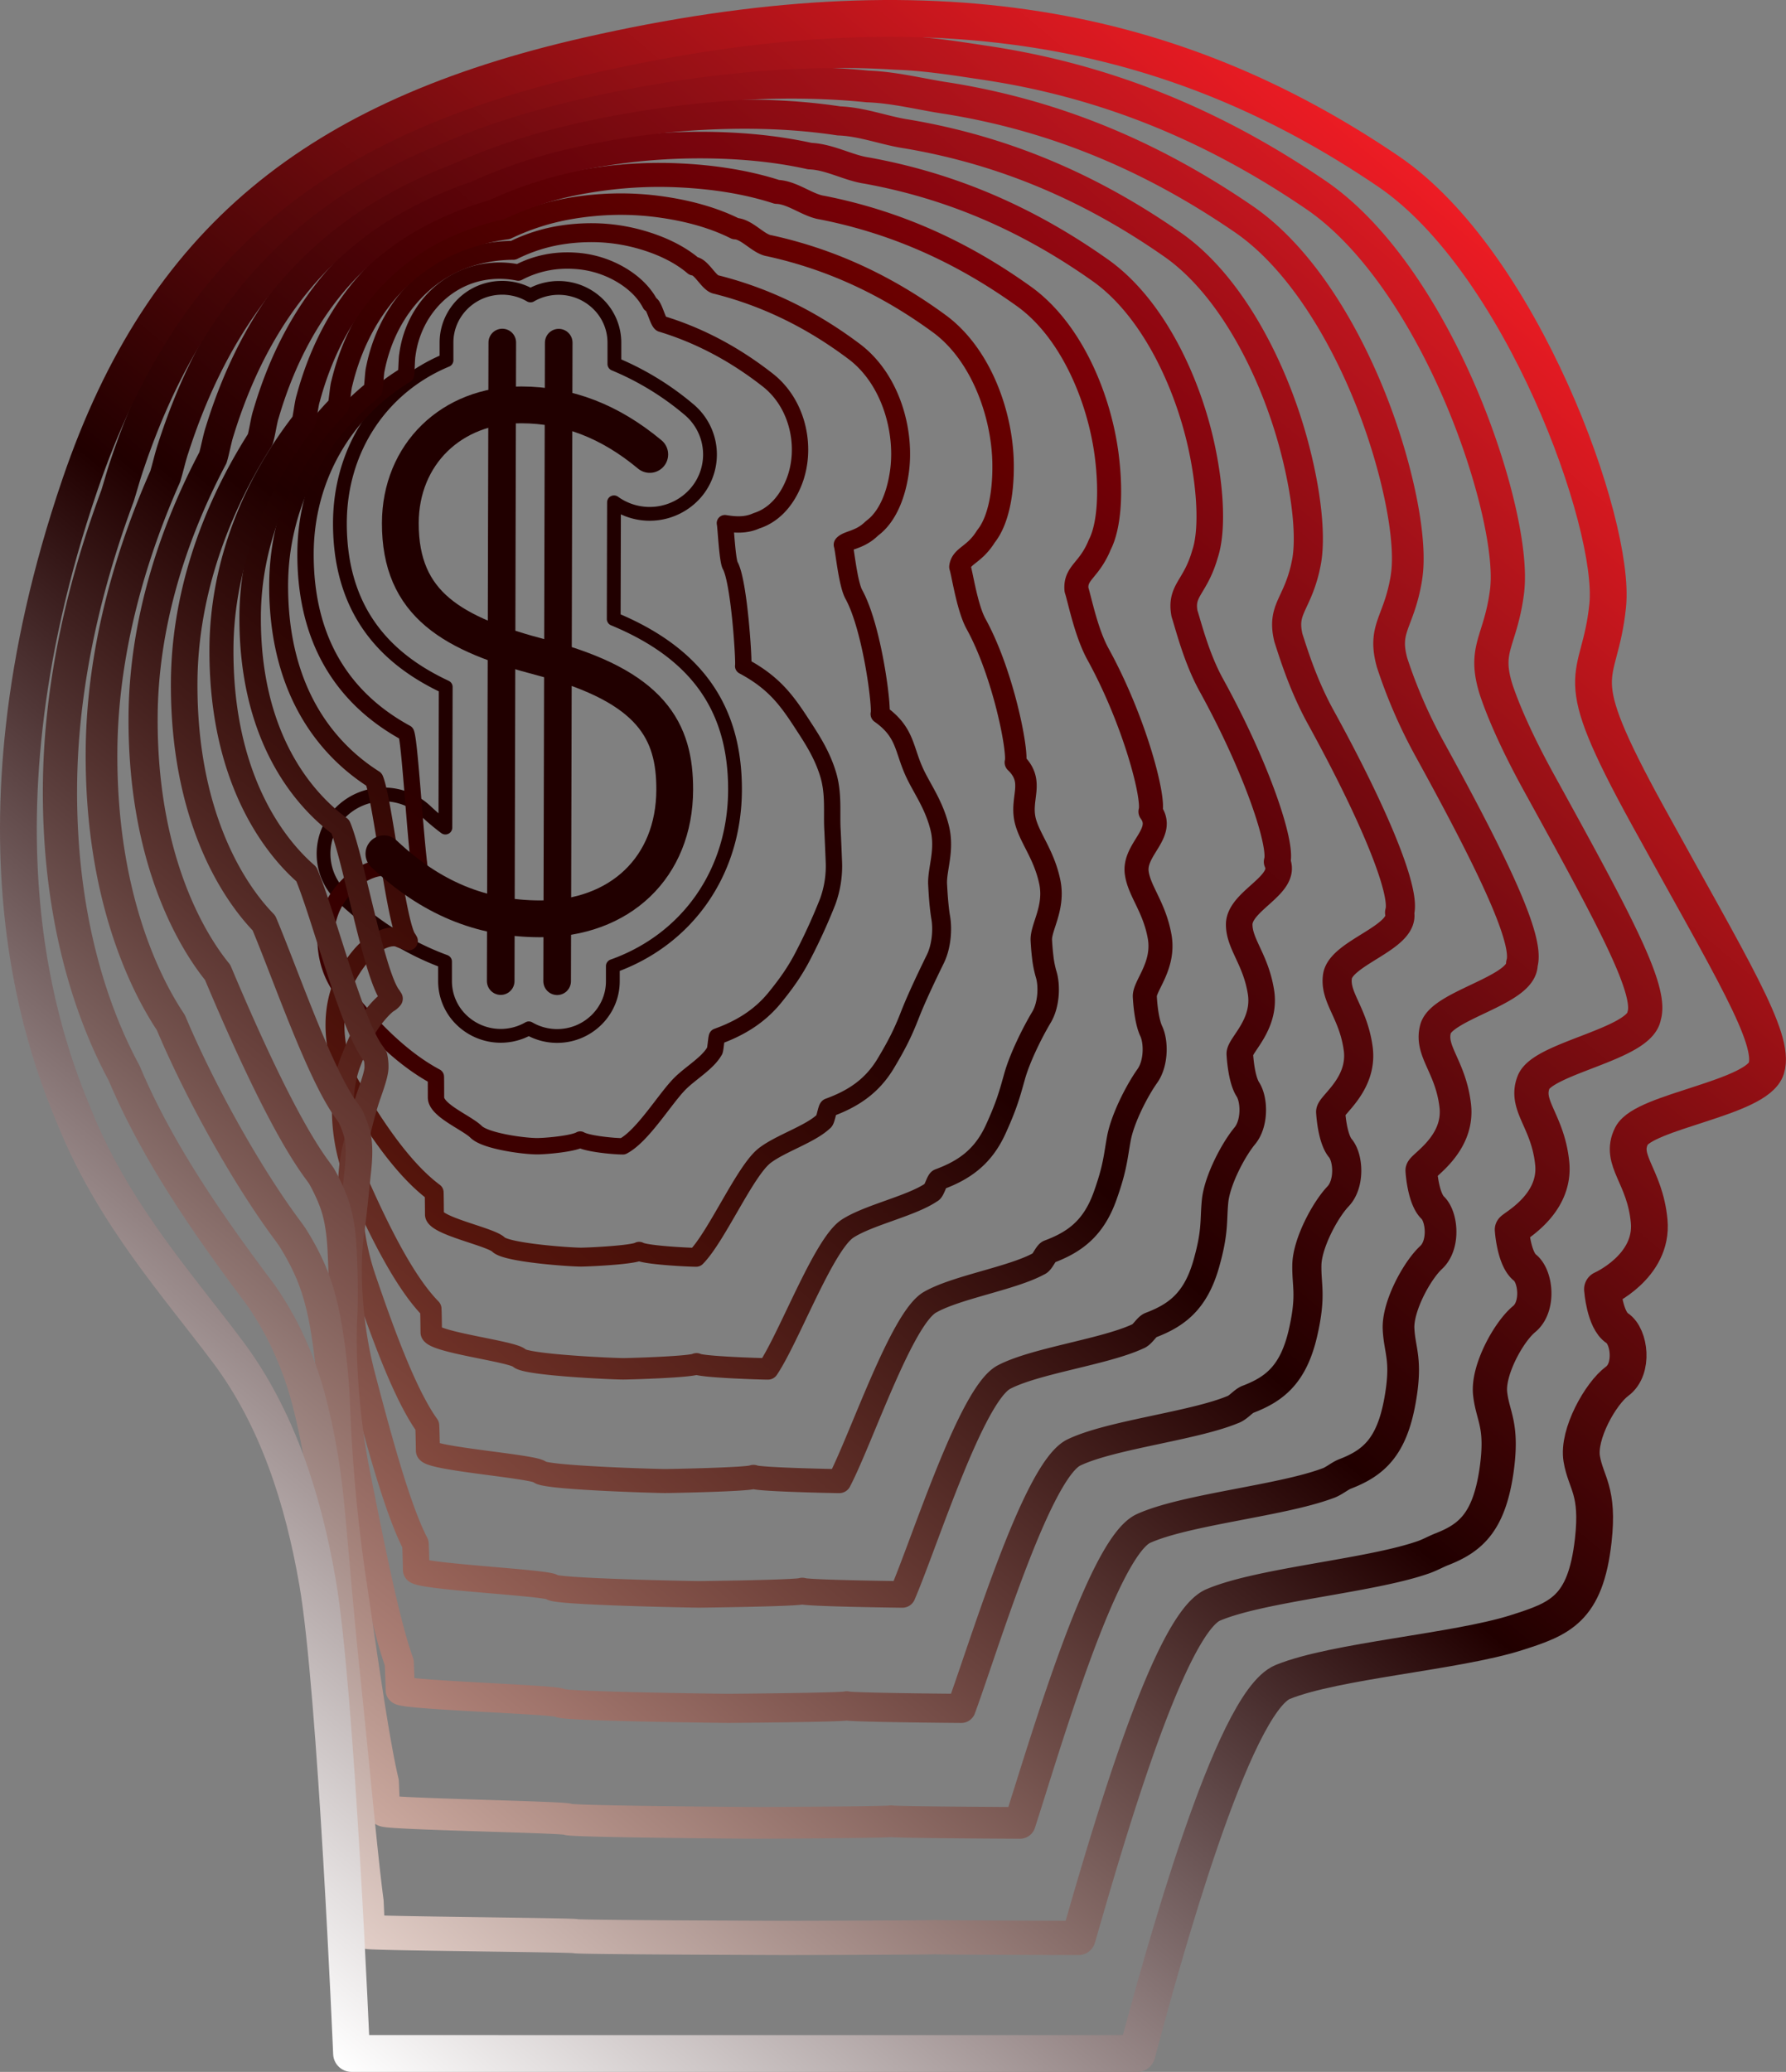 <?xml version="1.0" encoding="UTF-8"?> <svg xmlns="http://www.w3.org/2000/svg" xmlns:xlink="http://www.w3.org/1999/xlink" viewBox="0 0 1192.75 1383.06"><rect x="0" y="0" width="1192.75" height="1383.06" fill="#808080" stroke="none"/> <defs> <style>.cls-1,.cls-10,.cls-11,.cls-12,.cls-2,.cls-3,.cls-4,.cls-5,.cls-6,.cls-7,.cls-8,.cls-9{fill:none;stroke-linecap:round;stroke-linejoin:round;}.cls-1,.cls-11,.cls-12{stroke:#210000;}.cls-1{stroke-width:9.21px;}.cls-2{stroke-width:10.92px;stroke:url(#linear-gradient);}.cls-3{stroke-width:12.63px;stroke:url(#linear-gradient-2);}.cls-4{stroke-width:14.33px;stroke:url(#linear-gradient-3);}.cls-5{stroke-width:16.04px;stroke:url(#linear-gradient-4);}.cls-6{stroke-width:17.74px;stroke:url(#linear-gradient-5);}.cls-7{stroke-width:19.45px;stroke:url(#linear-gradient-6);}.cls-8{stroke-width:21.16px;stroke:url(#linear-gradient-7);}.cls-9{stroke-width:22.86px;stroke:url(#linear-gradient-8);}.cls-10,.cls-11{stroke-width:24.57px;}.cls-10{stroke:url(#New_Gradient_Swatch_5);}.cls-12{stroke-width:18.43px;}</style> <linearGradient id="linear-gradient" x1="117" y1="-85.49" x2="-219.23" y2="315.22" gradientUnits="userSpaceOnUse"> <stop offset="0" stop-color="#3f0000"></stop> <stop offset="0.5" stop-color="#210000"></stop> <stop offset="1" stop-color="#3f0000"></stop> </linearGradient> <linearGradient id="linear-gradient-2" x1="184.05" y1="-97.93" x2="-224.36" y2="388.79" gradientUnits="userSpaceOnUse"> <stop offset="0" stop-color="#570000"></stop> <stop offset="0.5" stop-color="#210000"></stop> <stop offset="1" stop-color="#57160d"></stop> </linearGradient> <linearGradient id="linear-gradient-3" x1="250.54" y1="-109.57" x2="-230.82" y2="464.1" gradientUnits="userSpaceOnUse"> <stop offset="0" stop-color="#6c0000"></stop> <stop offset="0.5" stop-color="#210000"></stop> <stop offset="1" stop-color="#6e3127"></stop> </linearGradient> <linearGradient id="linear-gradient-4" x1="316.97" y1="-120.69" x2="-237.54" y2="540.16" gradientUnits="userSpaceOnUse"> <stop offset="0" stop-color="#7f0007"></stop> <stop offset="0.5" stop-color="#210000"></stop> <stop offset="1" stop-color="#834a3f"></stop> </linearGradient> <linearGradient id="linear-gradient-5" x1="379.33" y1="-129.96" x2="-248.44" y2="618.19" gradientUnits="userSpaceOnUse"> <stop offset="0" stop-color="#940711"></stop> <stop offset="0.5" stop-color="#210000"></stop> <stop offset="1" stop-color="#99655a"></stop> </linearGradient> <linearGradient id="linear-gradient-6" x1="439.78" y1="-138.11" x2="-261.29" y2="697.39" gradientUnits="userSpaceOnUse"> <stop offset="0" stop-color="#a90f18"></stop> <stop offset="0.5" stop-color="#210000"></stop> <stop offset="1" stop-color="#b1847a"></stop> </linearGradient> <linearGradient id="linear-gradient-7" x1="499.93" y1="-145.81" x2="-274.45" y2="777.06" gradientUnits="userSpaceOnUse"> <stop offset="0" stop-color="#bf151e"></stop> <stop offset="0.5" stop-color="#210000"></stop> <stop offset="1" stop-color="#caa89e"></stop> </linearGradient> <linearGradient id="linear-gradient-8" x1="560.05" y1="-153.24" x2="-287.68" y2="857.05" gradientUnits="userSpaceOnUse"> <stop offset="0" stop-color="#d41921"></stop> <stop offset="0.5" stop-color="#210000"></stop> <stop offset="1" stop-color="#e2cec7"></stop> </linearGradient> <linearGradient id="New_Gradient_Swatch_5" x1="620.14" y1="-160.44" x2="-300.96" y2="937.28" gradientUnits="userSpaceOnUse"> <stop offset="0" stop-color="#ed1c24"></stop> <stop offset="0.5" stop-color="#210000"></stop> <stop offset="1" stop-color="#fff"></stop> </linearGradient> </defs> <title>alfa_fix_06</title> <g id="Слой_2" data-name="Слой 2"> <g id="Layer_1" data-name="Layer 1"> <path class="cls-1" d="M372.09,691.54H372a37.5,37.5,0,0,1-18.84-5.1,37.64,37.64,0,0,1-45.11-5.75,36,36,0,0,1-10.84-25.86l0-12.93c-24.55-9-47.59-23.51-68.7-43.37a39.13,39.13,0,0,1-1.25-56,40.8,40.8,0,0,1,56.93-1.25,150.14,150.14,0,0,0,13.25,11.15l.23-93.81C263.33,442.55,226.88,413,227,349.06c.12-49.37,27.93-90.63,71.19-108.61l0-11.89c.05-20.1,16.73-36.45,37.17-36.45a37.52,37.52,0,0,1,18.92,5.11A37.64,37.64,0,0,1,399.47,203a35.94,35.94,0,0,1,10.84,25.87l0,14.1a189.36,189.36,0,0,1,49.65,30.26A39.17,39.17,0,0,1,464.63,329a40.76,40.76,0,0,1-54.58,6.32l-.19,77.84c55.29,22.88,81.15,59.55,81,114.15-.13,55.23-32.06,100-81.59,117.59l0,10.23C409.21,675.18,392.53,691.54,372.09,691.54Z"></path> <path class="cls-2" d="M272,237.29c3.56-28.17,23.56-50.2,49.3-55.4a62.79,62.79,0,0,1,24.82.05,69.27,69.27,0,0,1,25.78-7.69,76.35,76.35,0,0,1,12.09-.16,68.55,68.55,0,0,1,25.85,6.75c11.42,5.58,19.84,13.32,24.45,22.16,2.61.09,5.1,12.85,7.55,13.21,25.37,7.73,48.93,20.28,70.92,37.51,20.73,16.24,26.43,46.13,17.36,68.47-5.23,12.91-13.8,21.67-24.18,25.2-.49.16-1,.35-1.45.55-7.8,3.32-15.76,2-20.38,1.29.54,1.63,1.56,24.67,3.55,28.27,6.16,11.21,9.36,64.93,8.66,67.15,20.59,11,29.08,22.79,39.38,38.63,6.4,9.83,13.35,20.26,17.4,33.79,3.87,13,2.18,25.28,2.85,36.81.16,2.82.3,6.34.46,10,.18,3.87.32,7.75.47,11.21a69.15,69.15,0,0,1-4.07,26.63,382.31,382.31,0,0,1-16.12,35.48c-5.3,10.38-11,18.66-19.38,28.93C507,678.7,494,686.49,478.89,691.92c-.51.2-1.09,9.48-1.7,9.67-4.47,8-15.73,14.51-22.81,21.49-10.05,9.9-25,35.15-38.36,42.12h-.09c-6.11,0-23.53-1.66-28.44-4.52-4.9,2.82-22.76,4.45-28.83,4.45-8.92,0-34.44-3.42-40.66-9.56s-26.85-14.31-26.83-23c0,0,0-12.35-.08-13.82-22-11.73-42.92-32.26-62.12-57.16-14.71-19.07-15.08-46.44-2.48-63.76,6.62-9.09,15.21-15.59,24.2-17.88,8.58-2.17,16.53-.82,22.16,3.5a97.18,97.18,0,0,0,9.77,6.64c-.14-.18-.27-.61-.4-.8-3.63-4.93-8.06-93.11-11-100-31.82-17.32-67.43-51.12-67.18-119.86.16-50.23,25.88-94.49,67.09-119.24C271.41,249.41,271.69,238.07,272,237.29Z"></path> <path class="cls-3" d="M250.63,246.46c7.08-36.25,30.4-63.9,61.43-74.36a98.51,98.51,0,0,1,30.72-5,110.62,110.62,0,0,1,32.78-10.34A130.64,130.64,0,0,1,391,155.38a120.22,120.22,0,0,1,34.14,3.78c15.91,4.15,28.8,10.55,38.05,18.45,5.22.19,10.24,11.61,15.13,12.33,33.44,8.41,63.87,23.43,92.21,44.76,24.47,18.44,34.18,53.57,30,81.17-2.6,17.15-9,29.83-17.62,36.37a15.71,15.71,0,0,0-1.3,1.13c-7.78,7.31-15.75,7-18.52,10.25,1.06,3.26,3.17,26,7.14,33.18,12.33,22.42,18.87,75.39,17.47,79.82C604.92,488.75,603.42,500,610.9,516c4.91,10.56,12.8,21,16.68,36.69,3.74,15.24-2,27.81-1.4,37.89.14,2.48.33,6.29.67,10.26s.79,8.17,1.37,11.53c1.43,8.08.49,19.47-3.55,27.74-5.43,11.08-12.58,26-17.07,37.52-4.33,11.11-8.15,19-16,32.12-9.4,15.74-22.38,23.9-38.11,29.64-1,.4-2.17,8.72-3.39,9.11-8.92,8.59-29,14.8-39.44,22.9-13.1,10.13-32,53.93-45.74,67.87h-.08c-5.34,0-33.74-1.46-38-4-4.29,2.47-33.6,3.89-38.91,3.89-7.8,0-49.53-3-55-8.36s-42.82-12.53-42.8-20.12c0,0-.05-11.79-.19-14.72-19.45-14.48-38.23-41-55.53-70.95C221,702,220.71,672.15,230.68,653.53c5.64-10.53,12.23-19,19.29-23.55,6.73-4.34,12.75-5.53,16.49-4a42.48,42.48,0,0,0,6.28,2.14c-.26-.37-.52-.95-.8-1.31-7.38-9.77-16.33-92.7-22.15-106.52-29.25-18.53-64-56.63-63.7-130.13.21-51.09,23.84-98.35,63-129.87C249.57,258.8,250.09,248,250.63,246.46Z"></path> <path class="cls-4" d="M228.26,256c10.59-44.32,37.25-77.55,73.56-93.31a140.24,140.24,0,0,1,36.63-10.06,159.75,159.75,0,0,1,39.77-13c6.16-1.16,12.41-2,18.74-2.57a193,193,0,0,1,42.43.81c20.42,2.67,37.76,7.76,51.65,14.74,7.83.28,15.38,10.36,22.71,11.43,41.51,9.08,78.79,26.61,113.49,52,28.2,20.65,42.29,61.09,42.66,93.86.25,21.42-3.94,38.41-11,47.54-.44.56-.8,1.15-1.17,1.71-7.58,11.56-15.72,12-16.66,19.21,1.6,4.88,4.8,27.27,10.75,38.09,18.5,33.63,28.36,85.84,26.27,92.48,13.86,13.25,2.25,24.1,7,40.24,3.38,11.39,12.27,21.8,16,39.57,3.59,17.42-6.16,30.34-5.66,39,.12,2.12.36,6.23.88,10.53a68.22,68.22,0,0,0,2.27,11.85c2.44,7.67,1.93,20.52-3,28.84-6.33,10.58-14.58,27.34-18,39.56-3.33,11.87-5.29,19.28-12.62,35.33-8.6,18.83-21.51,27.42-37.84,33.45-1.54.61-3.25,8-5.07,8.55-13.37,9.19-42.13,15.21-56.07,24.32-16,10.5-39,72.71-53.12,93.61h-.06c-4.59,0-44-1.25-47.65-3.39-3.67,2.11-44.44,3.33-49,3.33-6.68,0-64.63-2.56-69.3-7.16S288,895.86,288,889.35c0,0-.09-11.21-.3-15.62-16.89-17.23-33.52-49.86-48.95-84.74-12-27.12-12.43-59.61-4.94-79.35,4.59-12.07,9.27-22.37,14.39-29.23,4.9-6.5,8.91-10.26,10.82-11.43a10.5,10.5,0,0,0,2.81-2.36c-.4-.55-.8-1.29-1.2-1.82-11.06-14.68-24.63-92.3-33.35-113-26.7-19.75-60.64-62.14-60.22-140.4.25-52,21.8-102.2,58.9-140.49C226.68,268.61,227.46,258.37,228.26,256Z"></path> <path class="cls-5" d="M205.77,266.1c14.11-52.39,44.11-91.19,85.68-112.27A185.24,185.24,0,0,1,334,138.72,217.13,217.13,0,0,1,380.76,123c7.21-1.55,14.57-2.79,22.06-3.77a282.94,282.94,0,0,1,50.72-2.16c24.91,1.16,46.72,5,65.25,11,10.45.35,20.52,9.09,30.3,10.53,49.58,9.76,93.68,29.81,134.76,59.28,31.92,22.88,50.55,68.54,55.31,106.56,3.22,25.66,1.3,47.07-4.47,58.72-.39.77-.7,1.55-1,2.28-7.11,15.88-15.7,17-14.8,28.16,2.13,6.51,6.42,28.58,14.35,43,24.66,44.84,37.87,96.29,35.07,105.15,10.51,14.37-11.41,25-9.14,41,1.73,12.29,11.71,22.57,15.28,42.47,3.45,19.59-10.33,32.86-9.91,40.07.1,1.76.37,6.16,1.08,10.8.68,4.45,1.69,9,3.18,12.17,3.46,7.26,3.39,21.57-2.54,29.93-7.19,10.12-16.59,28.69-19,41.61-2.33,12.6-2.46,19.55-9.24,38.52-7.83,21.93-20.63,30.95-37.57,37.27-2.06.81-4.32,7.22-6.75,8-17.84,9.77-55.26,15.67-72.7,25.73-19,10.94-45.93,91.48-60.5,119.36h-.06c-3.82,0-54.18-1.05-57.24-2.83-3.06,1.77-55.28,2.78-59.07,2.78-5.58,0-79.73-2.14-83.62-6s-74.78-9-74.76-14.38c0,0-.13-10.64-.41-16.52-14.33-20-28.79-58.67-42.36-98.53-10.62-31.15-11.39-66.39-6.17-87.14,3.43-13.67,6.29-25.76,9.48-34.9,3.05-8.67,5.12-14.9,5.15-18.9a32,32,0,0,0-.68-6.86c-.52-.73-1.05-1.62-1.59-2.34-14.74-19.57-32.91-91.88-44.54-119.51-24.14-21-57.24-67.64-56.74-150.67.29-52.82,19.75-106.06,54.81-151.12C203.67,278.9,204.7,269.2,205.77,266.1Z"></path> <path class="cls-6" d="M177.55,276.65c17.64-60.46,51-104.8,97.81-131.21a232.53,232.53,0,0,1,48.44-20.18,281.75,281.75,0,0,1,53.78-18.34Q390,104,403,102a397.81,397.81,0,0,1,59-5.13c29.41-.35,55.69,2.2,78.86,7.34,13.06.45,25.65,7.85,37.88,9.63,57.63,10.45,108.57,33,156,66.54,35.62,25.15,58.9,75.94,68,119.25,6.24,29.88,6.73,55.75,2.1,69.9-.33,1-.59,2-.88,2.87-6.46,20.18-15.68,22-12.94,37.11,2.66,8.15,8,29.89,18,47.92,30.83,56,47.36,106.74,43.87,117.82,7.15,15.48-25.25,25.86-25.31,41.85,0,13.24,11.16,23.34,14.57,45.36,3.32,21.78-14.5,35.38-14.16,41.15a98.45,98.45,0,0,0,1.28,11.07c.83,4.67,2.12,9.45,4.08,12.49,4.45,6.88,4.9,22.66-2,31-8,9.67-18.55,30.05-19.89,43.65-1.32,13.36.34,19.84-5.86,41.73-7.09,25-19.76,34.46-37.31,41.08-2.58,1-5.4,6.47-8.43,7.44-22.29,10.37-68.37,16.2-89.34,27.15-21.87,11.42-52.89,110.25-67.88,145.1h0c-3.06,0-64.4-.84-66.85-2.27-2.45,1.42-66.11,2.23-69.15,2.23-4.45,0-94.82-1.71-97.93-4.78s-90.75-7.15-90.74-11.5c0,0-.18-10.07-.52-17.41-11.77-22.73-24-67.5-35.77-112.32-9.22-35.19-10.5-73.18-7.41-95,2.17-15.26,3.32-29.14,4.58-40.56,1.22-10.84,1.36-19.6-.52-26.36A74.46,74.46,0,0,0,234,745c-.65-.92-1.32-2-2-2.86-18.35-24.51-41.2-91.47-55.73-126C154.72,594,122.46,543,123,455.21c.33-53.67,17.7-109.91,50.71-161.74C175,289.67,176.22,280.54,177.55,276.65Z"></path> <path class="cls-7" d="M146.74,287.76c21.14-68.54,57.91-118.36,109.94-150.17A282.75,282.75,0,0,1,311,112.35a351.76,351.76,0,0,1,60.78-21q14-3.49,28.7-6.18a532.42,532.42,0,0,1,67.3-8.1c33.89-1.89,64.66-.58,92.46,3.64,15.67.54,30.79,6.6,45.46,8.74C671.43,100.57,729.17,125.7,783,163.25c39.33,27.41,67.29,83.28,80.61,132,9.32,34,12.23,64.32,8.67,81.07-.26,1.21-.48,2.37-.74,3.45-5.86,24.41-15.66,27-11.08,46.07,3.19,9.76,9.65,31.2,21.55,52.83,37,67.26,56.87,117.19,52.68,130.49,3.79,16.59-39.26,26.71-41.49,42.65-2,14.14,10.62,24.1,13.87,48.25,3.18,24-18.66,37.9-18.41,42.23a87.05,87.05,0,0,0,1.48,11.36c1,4.85,2.56,9.88,5,12.8,5.42,6.49,6.43,23.76-1.52,32.14-8.79,9.25-20.54,31.4-20.85,45.69-.3,14.11,3.14,20.13-2.47,44.93-6.35,28.11-18.89,38-37,44.91-3.09,1.21-6.47,5.7-10.12,6.87-26.74,11-81.45,16.78-106,28.57-24.78,11.93-59.86,129-75.26,170.84h0c-2.3,0-74.61-.62-76.45-1.7-1.84,1.06-77,1.67-79.23,1.67-3.35,0-109.92-1.28-112.25-3.59s-106.73-5.36-106.72-8.62c0,0-.22-9.5-.62-18.31-9.23-25.48-19.28-76.32-29.19-126.11-7.82-39.22-9.73-80-8.65-102.75.81-16.85.36-32.52-.32-46.22-.63-13-2.39-24.31-6.19-33.84A120.2,120.2,0,0,0,214.67,785c-.78-1.09-1.58-2.28-2.39-3.36-22-29.42-49.49-91.06-66.93-132.52-19-23.37-50.45-78.64-49.78-171.2.37-54.54,15.66-113.76,46.61-172.36C143.62,301,145.14,292.42,146.74,287.76Z"></path> <path class="cls-8" d="M115.64,299.3c24.67-76.6,64.78-132,122.07-169.11A329.27,329.27,0,0,1,298,99.9a428.34,428.34,0,0,1,67.78-23.67q15.56-4.07,32-7.38a690.27,690.27,0,0,1,75.6-11.06c38.36-3.43,73.62-3.36,106.06-.07,18.28.63,35.93,5.35,53,7.85,73.77,11.79,138.26,39.58,198.6,81,43,29.74,75.7,90.57,93.27,144.65,12.4,38.17,17.82,72.85,15.23,92.25-.18,1.42-.37,2.76-.59,4-5.11,28.65-15.65,32-9.23,55a335.38,335.38,0,0,0,25.16,57.75c43.16,78.47,66.37,127.65,61.48,143.16.43,17.7-53.37,27.48-57.67,43.45-4,15,10.07,24.88,13.16,51.15S949,778.49,949.2,781.37A79.71,79.71,0,0,0,950.89,793c1.15,5.06,3,10.33,5.9,13.13,6.38,6.13,8,24.89-1,33.23-9.57,8.87-22.51,32.76-21.79,47.74s5.92,20.42.91,48.13c-5.63,31.22-18,41.5-36.78,48.72-3.6,1.41-7.54,5-11.8,6.32-31.19,11.56-94.55,17.37-122.59,30-27.7,12.46-66.82,147.8-82.64,196.58h0c-1.53,0-84.83-.42-86-1.13-1.23.71-87.79,1.11-89.31,1.11-2.23,0-125-.86-126.56-2.39s-122.72-3.58-122.71-5.75c0,0-.25-8.94-.73-19.22-6.67-28.22-14.43-85.13-22.61-139.89A1077.18,1077.18,0,0,1,223.23,939a415.12,415.12,0,0,0-5.23-51.9c-2.47-15.18-6.18-29-11.86-41.3A168.5,168.5,0,0,0,195,825.46c-.92-1.28-1.85-2.62-2.79-3.89-25.7-34.3-57.78-90.64-78.12-139C97.64,658,67.05,598.42,67.81,501.09c.41-55.4,13.62-117.61,42.52-183C112,312.79,113.77,304.76,115.64,299.3Z"></path> <path class="cls-9" d="M84.55,311.22c28.18-84.69,71.65-145.66,134.2-188.07a376.17,376.17,0,0,1,66.14-35.36,512.23,512.23,0,0,1,74.79-26.33q17.13-4.65,35.33-8.58,43.77-9.47,83.88-14c42.84-5,82.59-6.13,119.67-3.76,20.9.71,41.07,4.09,60.62,7C741,54.5,812.34,84.81,879.07,130.33c46.69,32,84.1,97.83,105.91,157.34,15.49,42.28,23.4,81.31,21.81,103.42-.12,1.63-.26,3.17-.46,4.61-4.45,32.83-15.62,37-7.36,64,4.25,13,12.89,33.82,28.75,62.67C1077.05,612,1103.6,660.43,1098,678.15c-2.93,18.83-67.52,28.15-73.84,44.27-6.15,15.71,9.53,25.64,12.45,54s-27,43-26.91,44.4a75.49,75.49,0,0,0,1.89,11.9c1.31,5.25,3.42,10.77,6.81,13.44,7.34,5.79,9.53,26.07-.51,34.34-10.34,8.51-24.47,34.11-22.73,49.77s8.63,20.72,4.28,51.34c-5,34.3-17.14,45-36.51,52.54-4.12,1.61-8.61,4.21-13.48,5.75-35.65,12.16-107.65,18-139.22,31.42-30.61,13-73.78,166.57-90,222.32h0c-.77,0-95-.21-95.65-.56-.61.34-98.63.55-99.39.55-1.12,0-140.1-.42-140.88-1.19s-138.69-1.79-138.68-2.88c0,0-.3-8.36-.84-20.11-4.12-31-9.69-94-16-153.69-4.94-47.29-8.38-93.33-11.09-118.34a434.37,434.37,0,0,0-10.13-57.56A234.34,234.34,0,0,0,190,891.12a217.9,217.9,0,0,0-14.59-24.87c-1-1.46-2.11-3-3.19-4.4-29.38-39.21-66.06-90.23-89.31-145.5C69,690.55,39.22,626.7,40.06,524.61,40.51,468.34,51.63,403.14,78.48,331,80.4,324.91,82.42,317.44,84.55,311.22Z"></path> <path class="cls-10" d="M759.35,1370.78c16.65-62.72,63.87-234.49,97.4-248.06,35.11-14.21,115.76-20.09,155.85-32.84,29.13-9.26,46.22-15.46,51.42-61.55,3.78-33.52-4.91-38.17-7.68-54.53S1068.92,930.16,1080,922s8.32-30,0-35.44-9.81-25.94-9.81-25.94,34-15,31.17-45.48-20.07-40.57-11.75-56.93,83.73-25.13,90-45.07-23.59-67.6-79.08-168.49-32.4-86-26.85-140.5S1016.15,174.71,927.07,114.3c-142.5-96.64-304.3-129.7-534.8-77.13C211.43,78.41,109.13,160.46,53.45,323.38c-81.6,238.78-19.76,384.32-1.8,427,26.16,62.18,67.46,107.89,100.51,152s50.29,98.33,59.89,153.75c12.52,72.22,22.72,314.63,22.72,314.63Z"></path> <path class="cls-11" d="M256.39,569.93c31.3,29.46,64.74,43.32,104.14,43.42,53.74.12,89.94-34.51,90.07-86.17.1-38.85-14.84-68.7-88-88.06-60.41-15.73-95.38-35.49-95.25-90,.11-45.8,34.13-79,80.88-78.85,30.9.07,59.08,10.92,85.7,33.08"></path> <line class="cls-12" x1="373.13" y1="228.73" x2="372.08" y2="655"></line> <line class="cls-12" x1="335.44" y1="228.64" x2="334.39" y2="654.91"></line> </g> </g> </svg> 